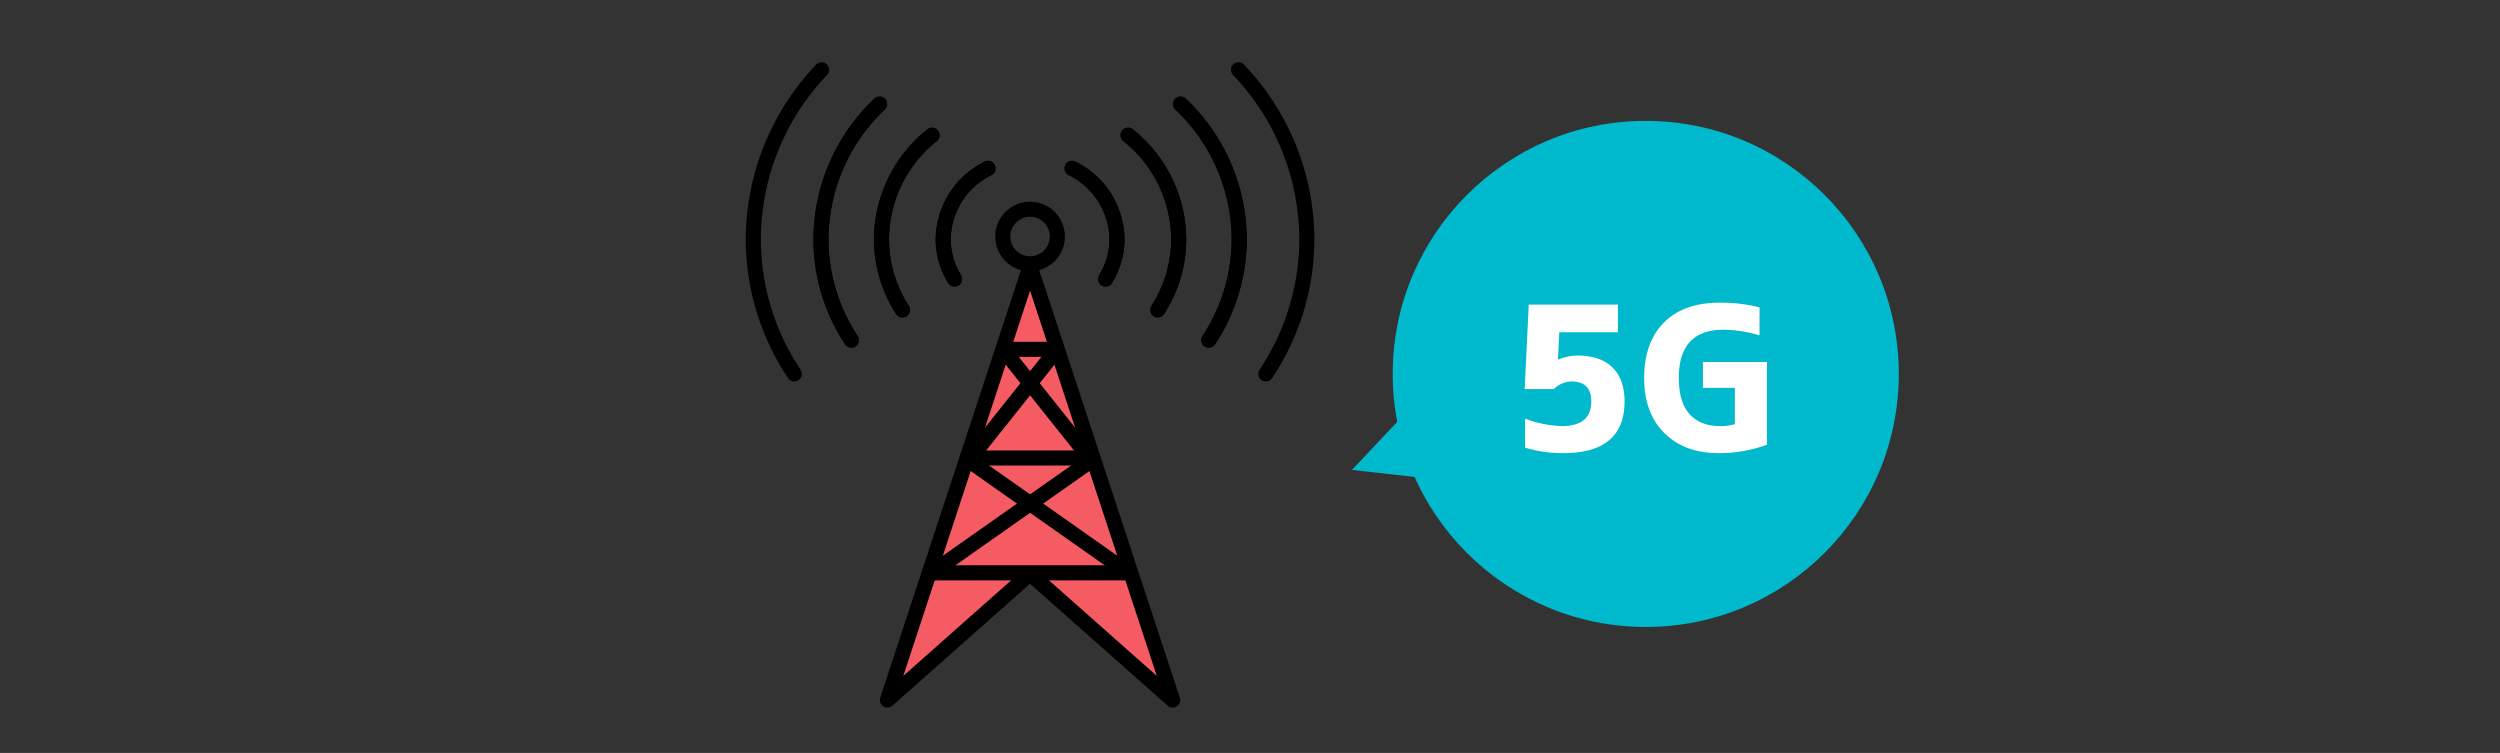 <svg xmlns="http://www.w3.org/2000/svg" width="580" height="174.675" viewBox="0 0 580 174.675">
  <rect x="0" y="0" width="580" height="174.675" fill="#333333" stroke="none"/>
  <g id="アートワーク_280" data-name="アートワーク 280" transform="translate(290 87.338)">
    <g id="グループ_166770" data-name="グループ 166770" transform="translate(-290 -87.338)">
      <rect id="長方形_54817" data-name="長方形 54817" width="580" height="174.675" fill="none"/>
      <path id="パス_502575" data-name="パス 502575" d="M242.57,72.759l-3.594-10.922-3.594,10.922-29.5,89.646,33.089-29.31,33.088,29.31Z" fill="#f45b63"/>
      <g id="グループ_166768" data-name="グループ 166768">
        <g id="グループ_166766" data-name="グループ 166766">
          <g id="グループ_166765" data-name="グループ 166765">
            <path id="パス_502576" data-name="パス 502576" d="M242.57,72.759l-3.594-10.922-3.594,10.922-29.5,89.646,33.089-29.31,33.088,29.31Z" fill="none" stroke="#000" stroke-linecap="round" stroke-linejoin="round" stroke-width="3.5"/>
            <line id="線_25780" data-name="線 25780" x2="12.341" transform="translate(232.806 81.045)" fill="none" stroke="#000" stroke-linecap="round" stroke-linejoin="round" stroke-width="3.5"/>
            <line id="線_25781" data-name="線 25781" x2="28.111" transform="translate(224.921 106.255)" fill="none" stroke="#000" stroke-linecap="round" stroke-linejoin="round" stroke-width="3.5"/>
            <line id="線_25782" data-name="線 25782" x2="46.238" transform="translate(215.857 132.898)" fill="none" stroke="#000" stroke-linecap="round" stroke-linejoin="round" stroke-width="3.5"/>
            <g id="グループ_166763" data-name="グループ 166763">
              <line id="線_25783" data-name="線 25783" x2="20.023" y2="25.142" transform="translate(232.991 81.386)" fill="none" stroke="#000" stroke-linecap="round" stroke-linejoin="round" stroke-width="3.5"/>
              <line id="線_25784" data-name="線 25784" x1="20.023" y2="25.142" transform="translate(224.939 81.386)" fill="none" stroke="#000" stroke-linecap="round" stroke-linejoin="round" stroke-width="3.5"/>
            </g>
            <g id="グループ_166764" data-name="グループ 166764">
              <line id="線_25785" data-name="線 25785" x2="37.395" y2="26.314" transform="translate(224.413 106.584)" fill="none" stroke="#000" stroke-linecap="round" stroke-linejoin="round" stroke-width="3.5"/>
              <line id="線_25786" data-name="線 25786" x1="37.395" y2="26.314" transform="translate(216.145 106.584)" fill="none" stroke="#000" stroke-linecap="round" stroke-linejoin="round" stroke-width="3.5"/>
            </g>
          </g>
          <circle id="楕円形_11331" data-name="楕円形 11331" cx="6.33" cy="6.33" r="6.33" transform="translate(232.647 48.537)" fill="none" stroke="#000" stroke-linecap="round" stroke-linejoin="round" stroke-width="3.5"/>
        </g>
        <g id="グループ_166767" data-name="グループ 166767">
          <path id="パス_502577" data-name="パス 502577" d="M293.673,86.75a56.374,56.374,0,0,0,9.51-31.283A57.137,57.137,0,0,0,287.332,16.19" fill="none" stroke="#000" stroke-linecap="round" stroke-linejoin="round" stroke-width="3.5"/>
          <path id="パス_502578" data-name="パス 502578" d="M273.9,24.149a43.379,43.379,0,0,1,13.6,31.318,42.586,42.586,0,0,1-7.055,23.442" fill="none" stroke="#000" stroke-linecap="round" stroke-linejoin="round" stroke-width="3.5"/>
          <path id="パス_502579" data-name="パス 502579" d="M197.518,78.907a42.577,42.577,0,0,1-7.055-23.44A43.375,43.375,0,0,1,204.057,24.15" fill="none" stroke="#000" stroke-linecap="round" stroke-linejoin="round" stroke-width="3.5"/>
          <path id="パス_502580" data-name="パス 502580" d="M190.621,16.19a57.135,57.135,0,0,0-15.852,39.277,56.381,56.381,0,0,0,9.511,31.284" fill="none" stroke="#000" stroke-linecap="round" stroke-linejoin="round" stroke-width="3.5"/>
          <path id="パス_502581" data-name="パス 502581" d="M209.362,71.89A30.243,30.243,0,0,1,204.5,55.467a31.085,31.085,0,0,1,11.739-24.1" fill="none" stroke="#000" stroke-linecap="round" stroke-linejoin="round" stroke-width="3.5"/>
          <path id="パス_502582" data-name="パス 502582" d="M204.057,24.15a43.375,43.375,0,0,0-13.594,31.317,42.577,42.577,0,0,0,7.055,23.44" fill="none" stroke="#000" stroke-linecap="round" stroke-linejoin="round" stroke-width="3.5"/>
          <path id="パス_502583" data-name="パス 502583" d="M280.439,78.909a42.586,42.586,0,0,0,7.055-23.442,43.379,43.379,0,0,0-13.6-31.318" fill="none" stroke="#000" stroke-linecap="round" stroke-linejoin="round" stroke-width="3.5"/>
          <path id="パス_502584" data-name="パス 502584" d="M261.717,31.366a31.083,31.083,0,0,1,11.741,24.1A30.24,30.24,0,0,1,268.6,71.892" fill="none" stroke="#000" stroke-linecap="round" stroke-linejoin="round" stroke-width="3.5"/>
          <path id="パス_502585" data-name="パス 502585" d="M221.454,64.726a17.651,17.651,0,0,1-2.633-9.259,18.583,18.583,0,0,1,10.4-16.406" fill="none" stroke="#000" stroke-linecap="round" stroke-linejoin="round" stroke-width="3.5"/>
          <path id="パス_502586" data-name="パス 502586" d="M216.239,31.368a31.085,31.085,0,0,0-11.739,24.1,30.243,30.243,0,0,0,4.862,16.423" fill="none" stroke="#000" stroke-linecap="round" stroke-linejoin="round" stroke-width="3.5"/>
          <path id="パス_502587" data-name="パス 502587" d="M268.6,71.892a30.24,30.24,0,0,0,4.863-16.425,31.083,31.083,0,0,0-11.741-24.1" fill="none" stroke="#000" stroke-linecap="round" stroke-linejoin="round" stroke-width="3.5"/>
          <path id="パス_502588" data-name="パス 502588" d="M248.733,39.059a18.585,18.585,0,0,1,10.406,16.408,17.654,17.654,0,0,1-2.635,9.262" fill="none" stroke="#000" stroke-linecap="round" stroke-linejoin="round" stroke-width="3.5"/>
          <path id="パス_502589" data-name="パス 502589" d="M229.223,39.061a18.583,18.583,0,0,0-10.4,16.406,17.651,17.651,0,0,0,2.633,9.259" fill="none" stroke="#000" stroke-linecap="round" stroke-linejoin="round" stroke-width="3.5"/>
          <path id="パス_502590" data-name="パス 502590" d="M256.5,64.729a17.654,17.654,0,0,0,2.635-9.262,18.585,18.585,0,0,0-10.406-16.408" fill="none" stroke="#000" stroke-linecap="round" stroke-linejoin="round" stroke-width="3.5"/>
        </g>
      </g>
      <circle id="楕円形_11332" data-name="楕円形 11332" cx="58.707" cy="58.707" r="58.707" transform="translate(323.108 28.043)" fill="#00b9cc"/>
      <path id="パス_502591" data-name="パス 502591" d="M313.652,109.018l21.1,2.377-6.539-17.833Z" fill="#00b9cc"/>
      <g id="グループ_166769" data-name="グループ 166769">
        <path id="パス_502592" data-name="パス 502592" d="M366.034,82.49q5.226,0,8.045,2.749t2.818,7.886q0,12-14.226,12a29.95,29.95,0,0,1-8.862-1.273V97.125a26.315,26.315,0,0,0,8.544,1.727q6.818,0,6.818-5.727,0-4.635-4.636-4.636a6.117,6.117,0,0,0-4.046,1.772h-6.771l.954-19.589h20.68v6.409H361.763l-.319,6.318h.136A11.263,11.263,0,0,1,366.034,82.49Z" fill="#fff"/>
        <path id="パス_502593" data-name="パス 502593" d="M398.986,70.217a36.927,36.927,0,0,1,9.227,1.091v6.5a30.068,30.068,0,0,0-8.318-1.318q-10.407,0-10.408,11.181,0,5.591,2.478,8.385t7.158,2.8a11.257,11.257,0,0,0,3.363-.455V89.989h-7.408v-6H409.94v19.18a31.685,31.685,0,0,1-11.271,1.954q-7.818,0-12.523-4.636t-4.7-12.817q0-8.226,4.591-12.84T398.986,70.217Z" fill="#fff"/>
      </g>
    </g>
  </g>
</svg>

